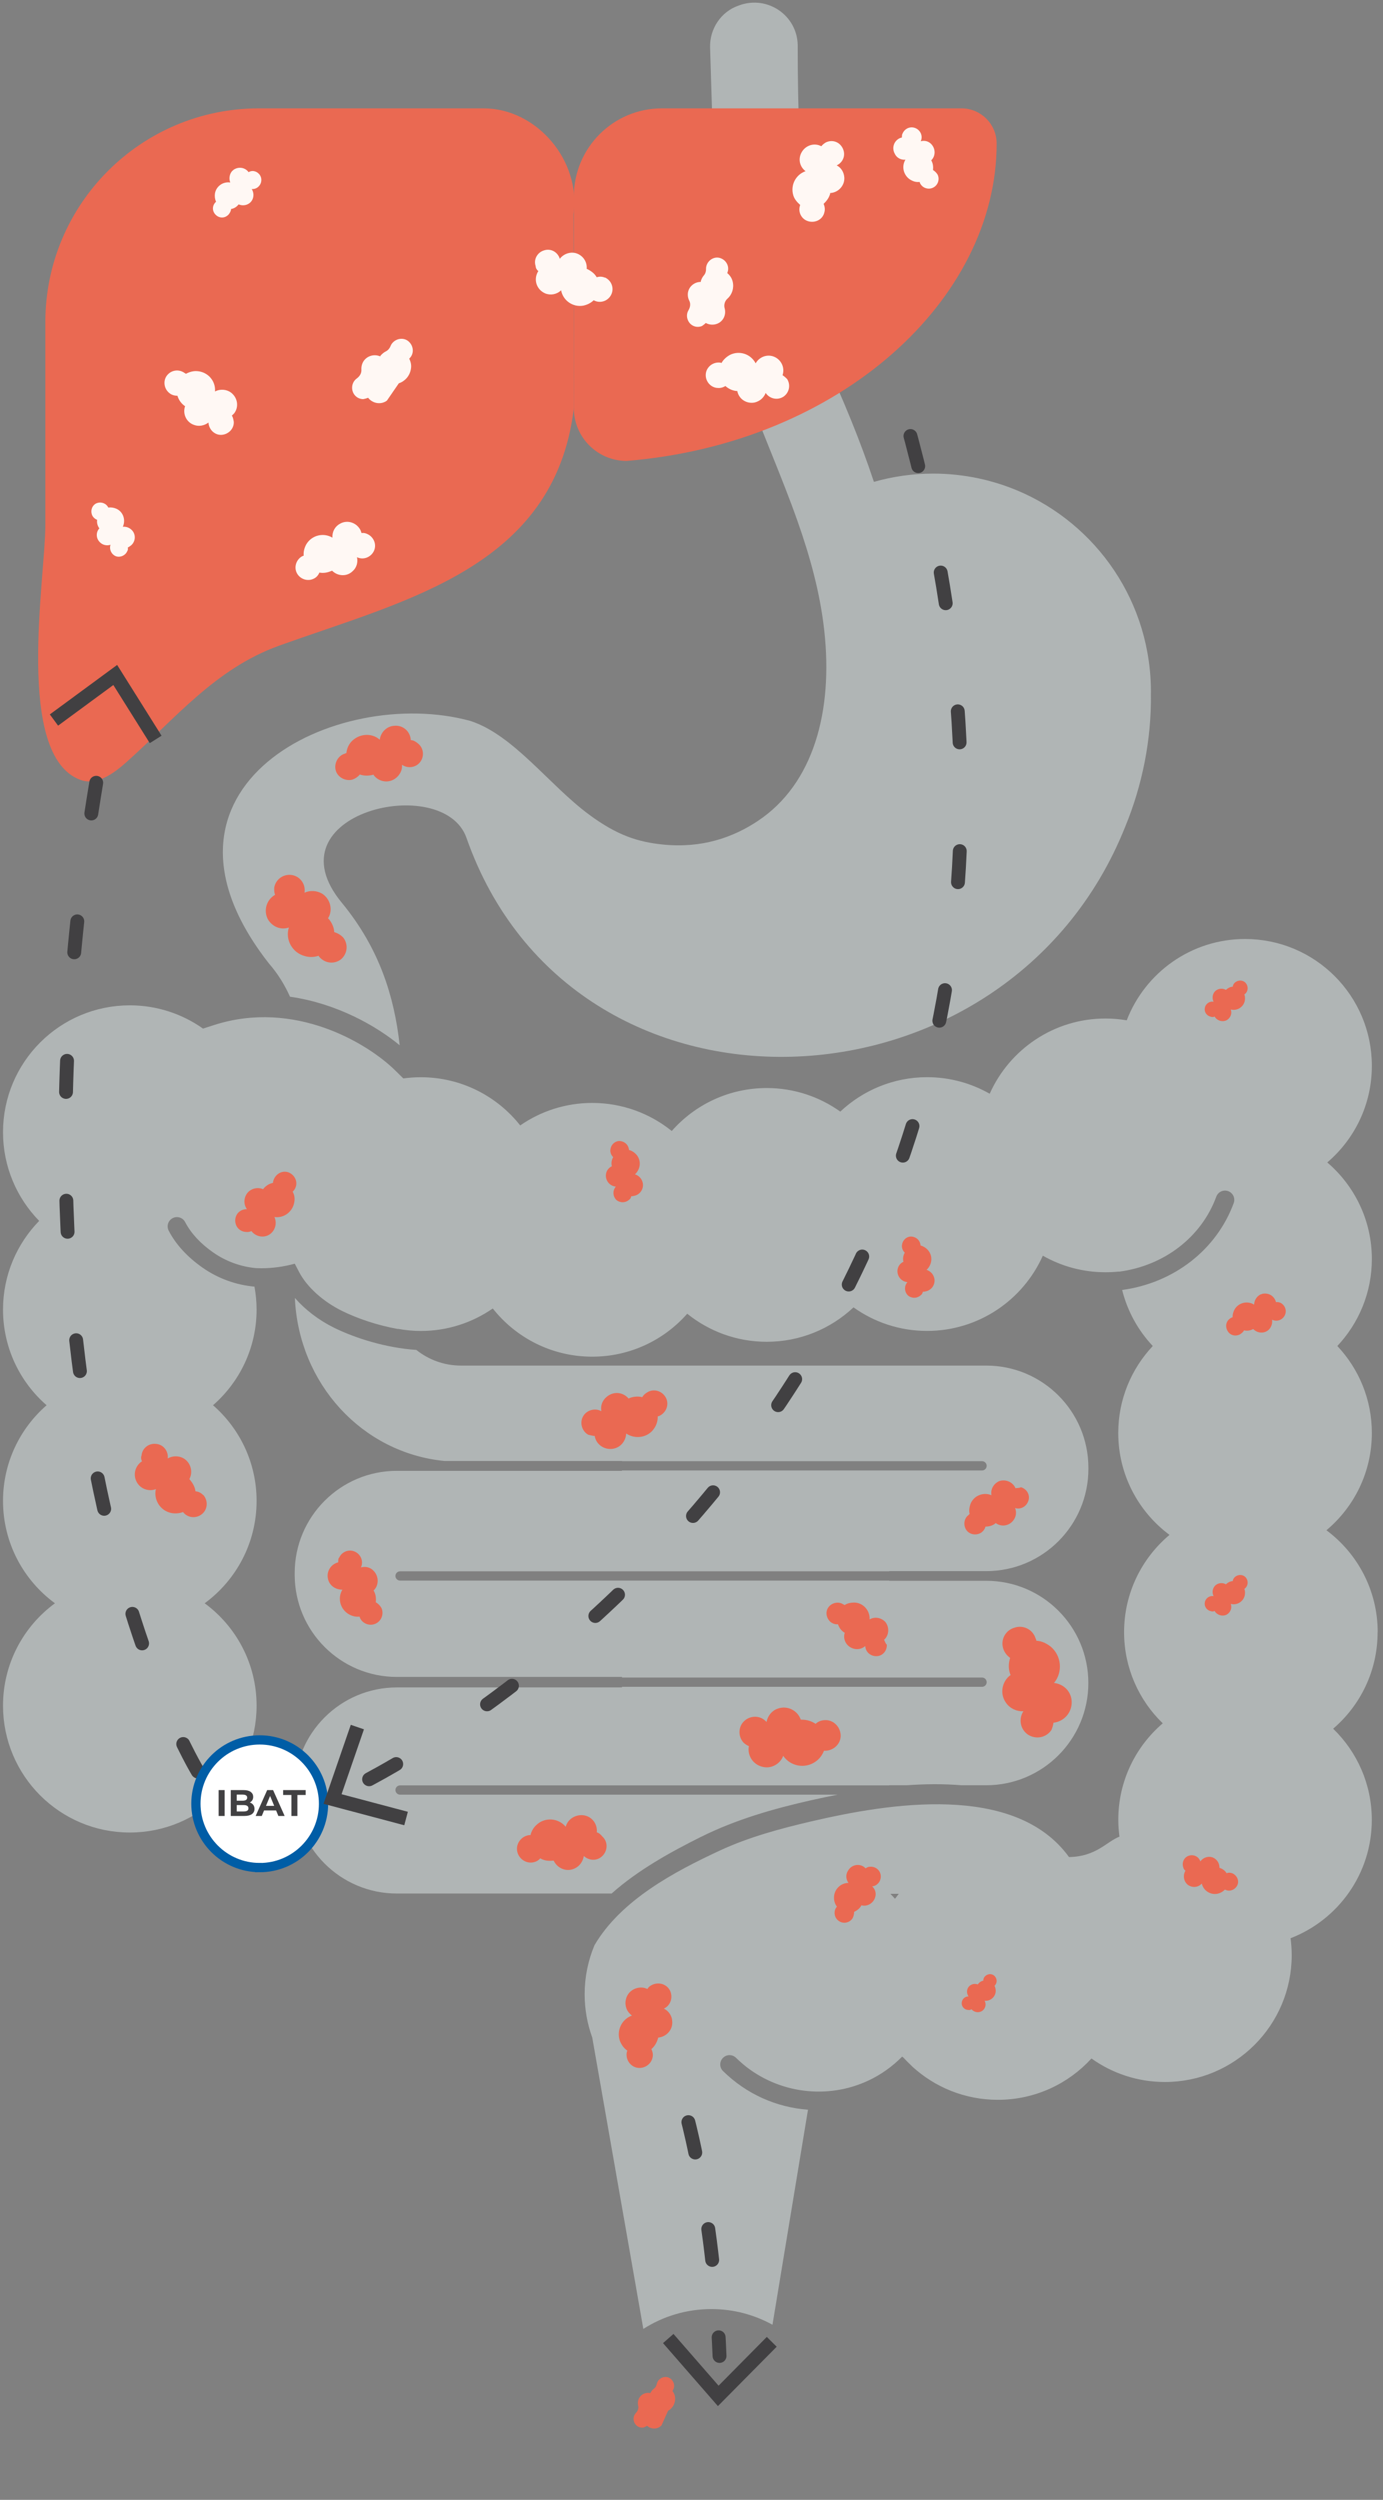 <svg width="222" height="401" viewBox="0 0 222 401" fill="none" xmlns="http://www.w3.org/2000/svg">
<rect x="0" y="0" width="222" height="401" fill="#808080" stroke="none"/>
<g clip-path="url(#clip0_685_11187)">
<path d="M112.54 294.644C118.098 291.876 124.133 290.142 130.175 288.781C131.544 288.476 132.98 288.17 134.461 287.88H64.218C63.809 287.88 63.474 287.545 63.474 287.136C63.474 286.727 63.809 286.392 64.218 286.392H142.721C142.721 286.392 142.721 286.377 142.721 286.37H145.548C148.48 286.161 151.449 286.132 154.336 286.37H158.302C167.358 286.37 174.702 279.025 174.702 269.97C174.702 260.914 167.358 253.57 158.302 253.57H142.713C142.713 253.57 142.713 253.547 142.713 253.54H64.218C63.809 253.54 63.474 253.205 63.474 252.796C63.474 252.387 63.809 252.052 64.218 252.052H142.736C142.736 252.052 142.736 252.029 142.736 252.022H158.31C167.365 252.022 174.71 244.678 174.71 235.622V235.451C174.71 226.395 167.365 219.051 158.31 219.051H116.089C115.992 219.051 115.903 219.051 115.806 219.051H115.851H73.98C71.287 219.051 68.809 218.113 66.822 216.536C61.889 216.208 57 214.631 53.666 213.001C51.188 211.788 48.986 210.092 47.334 208.202C47.944 221.93 58.094 233.062 71.376 234.357H71.391H99.853C99.853 234.357 99.853 234.379 99.853 234.387H157.64C158.049 234.387 158.384 234.722 158.384 235.131C158.384 235.54 158.049 235.875 157.64 235.875H99.831C99.831 235.875 99.831 235.912 99.831 235.934H63.704C54.649 235.934 47.304 243.279 47.304 252.334V252.595C47.304 261.651 54.649 268.995 63.704 268.995H99.845C99.845 268.995 99.845 269.062 99.845 269.092H157.64C158.049 269.092 158.384 269.427 158.384 269.836C158.384 270.245 158.049 270.58 157.64 270.58H99.838C99.838 270.58 99.838 270.647 99.838 270.677H63.704C54.649 270.677 47.304 278.021 47.304 287.077V287.337C47.304 296.393 54.649 303.737 63.704 303.737H98.179C102.398 299.979 107.592 297.107 112.532 294.644H112.54ZM221.149 261.814C221.149 255.117 217.912 249.179 212.919 245.466C217.376 241.731 220.211 236.128 220.211 229.863C220.211 224.46 218.106 219.557 214.668 215.911C218.098 212.265 220.211 207.361 220.211 201.959C220.211 195.753 217.429 190.202 213.053 186.466C217.436 182.731 220.211 177.18 220.211 170.974C220.211 159.738 211.104 150.623 199.86 150.623C191.199 150.623 183.803 156.04 180.863 163.667C179.755 163.481 178.616 163.377 177.455 163.377C169.166 163.377 162.038 168.34 158.868 175.446C155.899 173.757 152.476 172.79 148.815 172.79C143.428 172.79 138.531 174.888 134.885 178.311C131.559 175.937 127.481 174.531 123.084 174.531C117.004 174.531 111.558 177.195 107.83 181.421C104.34 178.609 99.897 176.92 95.068 176.92C90.775 176.92 86.794 178.252 83.505 180.529C79.777 175.818 74.018 172.797 67.544 172.797C66.591 172.797 65.654 172.864 64.731 172.991V172.976L63.451 171.718C59.039 167.365 47.267 160.244 34.29 164.448L32.564 165.007V164.977C29.238 162.64 25.204 161.264 20.837 161.264C9.601 161.264 0.485 170.372 0.485 181.615C0.485 187.151 2.703 192.174 6.289 195.842C2.703 199.511 0.485 204.533 0.485 210.069C0.485 216.193 3.194 221.685 7.48 225.413C3.194 229.141 0.485 234.632 0.485 240.756C0.485 247.498 3.767 253.473 8.819 257.179C3.767 260.884 0.485 266.859 0.485 273.601C0.485 284.837 9.593 293.952 20.837 293.952C32.08 293.952 41.188 284.844 41.188 273.601C41.188 266.859 37.906 260.884 32.854 257.179C37.906 253.473 41.188 247.498 41.188 240.756C41.188 234.632 38.479 229.141 34.193 225.413C38.472 221.685 41.188 216.193 41.188 210.069C41.188 208.812 41.061 207.577 40.846 206.386C37.914 206.126 35.027 205.099 32.526 203.35C30.078 201.639 28.24 199.645 27.08 197.412C26.7 196.683 26.983 195.783 27.712 195.403C28.441 195.024 29.342 195.306 29.721 196.036C30.659 197.836 32.177 199.481 34.23 200.91C36.306 202.361 38.695 203.201 41.106 203.417C41.374 203.432 41.642 203.439 41.917 203.439C43.785 203.439 45.585 203.179 47.297 202.71V202.725L47.319 202.71L48.004 204.027C49.261 206.446 51.866 208.797 54.969 210.315C57.327 211.468 60.527 212.592 63.905 213.187C63.905 213.18 63.89 213.172 63.89 213.157C65.073 213.373 66.294 213.5 67.537 213.5C71.83 213.5 75.811 212.168 79.1 209.891C82.828 214.601 88.587 217.622 95.061 217.622C101.14 217.622 106.587 214.958 110.315 210.732C113.805 213.544 118.247 215.234 123.076 215.234C128.464 215.234 133.36 213.135 137.006 209.712C140.332 212.086 144.41 213.492 148.807 213.492C157.097 213.492 164.225 208.529 167.395 201.423C170.364 203.112 173.787 204.079 177.448 204.079C178.177 204.079 178.891 204.042 179.598 203.968C179.598 203.968 179.598 203.983 179.598 203.99C179.598 203.99 179.613 203.99 179.621 203.99C186.876 203.045 192.858 198.439 195.239 191.958C195.522 191.184 196.378 190.79 197.152 191.072C197.926 191.355 198.32 192.211 198.037 192.985C195.284 200.47 188.431 205.798 180.127 206.922C180.982 210.345 182.701 213.425 185.045 215.911C181.615 219.557 179.502 224.46 179.502 229.863C179.502 236.559 182.738 242.497 187.731 246.211C183.274 249.946 180.439 255.549 180.439 261.814C180.439 267.551 182.82 272.738 186.645 276.436C182.277 280.171 179.509 285.715 179.509 291.906C179.509 292.821 179.576 293.729 179.695 294.614C177.626 295.411 175.989 297.814 171.599 297.888C162.901 285.894 142.535 289.302 130.287 292.151C125.309 293.312 120.226 294.674 115.576 296.832C108.261 300.225 99.667 304.794 95.425 312.034C94.413 314.452 93.848 317.101 93.848 319.884C93.848 322.325 94.279 324.669 95.068 326.834L103.268 373.579C106.423 371.562 110.174 370.394 114.199 370.394C117.756 370.394 121.09 371.309 123.999 372.909L129.699 338.42C129.699 338.42 129.721 338.42 129.729 338.42C124.579 338.04 119.78 335.875 116.059 332.214C115.472 331.641 115.464 330.696 116.045 330.108C116.617 329.52 117.562 329.513 118.15 330.093C118.478 330.413 118.813 330.718 119.155 331.008C119.2 331.053 119.252 331.09 119.296 331.135C124.884 335.793 132.787 336.857 139.439 333.717C139.439 333.717 139.454 333.717 139.461 333.71C141.433 332.772 143.242 331.492 144.819 329.892L144.96 330.034C144.96 330.034 144.975 330.019 144.975 330.011C145.139 330.197 145.31 330.369 145.481 330.547L146.456 331.507C150.072 334.811 154.887 336.827 160.177 336.827C166.13 336.827 171.48 334.275 175.201 330.197C178.527 332.571 182.597 333.97 186.995 333.97C198.231 333.97 207.346 324.862 207.346 313.619C207.346 312.704 207.279 311.796 207.16 310.91C214.787 307.971 220.204 300.582 220.204 291.921C220.204 286.184 217.823 280.997 213.998 277.299C218.366 273.564 221.134 268.02 221.134 261.829L221.149 261.814ZM143.666 304.578C143.428 304.31 143.175 304.042 142.922 303.782H144.276C144.067 304.042 143.867 304.303 143.666 304.578Z" fill="#B0B5B5"/>
<path d="M46.56 159.882C54.09 160.961 60.408 164.577 64.158 167.672C63.287 159.785 60.876 152.128 54.909 144.858C42.921 130.437 71.16 123.8 74.88 134.404C91.943 183.001 161.71 180.017 180.617 132.618C183.348 126.017 184.859 118.591 184.74 111.247C184.74 111.143 184.747 111.039 184.747 110.927C184.747 108.777 184.546 106.678 184.174 104.632C181.637 90.695 170.847 79.645 157.052 76.728C154.708 76.237 152.282 75.969 149.797 75.969C146.5 75.969 143.308 76.438 140.28 77.294C138.047 70.567 135.398 64.257 132.429 57.724C129.23 50.684 129.051 42.834 128.806 35.244C128.441 23.785 128.047 18.673 128.047 7.207C127.942 2.452 123.202 -0.763 118.723 0.837C118.663 0.859 118.611 0.874 118.552 0.897C115.732 1.871 113.909 4.617 113.983 7.601L114.973 39.821C115.374 55.536 122.92 69.123 128.017 83.589C130.011 89.244 131.633 95.033 132.31 101.135C133.746 114.045 130.614 125.72 121.662 131.68C117.696 134.322 112.644 136.13 106.304 135.46C102.449 135.051 99.123 134.046 94.547 130.661C88.118 125.906 82.47 117.914 75.513 115.645C53.971 109.751 20.881 126.159 43.197 154.584C44.603 156.198 45.697 157.977 46.552 159.882H46.56Z" fill="#B0B5B5"/>
<path d="M159.984 23.034C159.984 48.021 134.96 71.111 100.597 73.938C95.909 73.938 92.114 70.143 92.114 65.455V31.517C92.114 23.711 98.447 17.379 106.252 17.379H154.329C157.454 17.379 159.984 19.909 159.984 23.034Z" fill="#EA6952"/>
<path d="M92.115 65.455C89.049 91.09 65 96.284 44.738 103.598C34.566 107.267 28.114 115.281 20.271 122.275C18.203 124.121 15.502 126.055 12.898 125.095C2.331 121.204 7.279 92.734 7.279 84.259V51.675C7.279 32.737 22.63 17.379 41.575 17.379H77.62C86.207 17.379 93.305 25.854 92.055 34.337" fill="#EA6952"/>
<path d="M110.5 340.412C110.5 340.412 114.638 356.025 115.5 377.912" stroke="#414042" stroke-width="2.231" stroke-miterlimit="10" stroke-linecap="round" stroke-dasharray="4.99 12.46"/>
<path d="M124.675 376.432L123.089 374.861L115.345 382.684L108.107 374.383L106.429 375.856L115.239 385.961L124.675 376.432Z" fill="#414042"/>
<path d="M113.291 51.806C114.273 52.357 115.568 52.052 116.126 51.07C116.416 50.564 116.468 49.968 116.319 49.447C116.17 48.927 116.334 48.294 116.758 47.922C117.502 47.267 117.867 46.218 117.607 45.161C117.48 44.611 117.175 44.179 116.743 43.807C116.743 43.748 116.803 43.681 116.803 43.621C117.108 42.699 116.557 41.716 115.635 41.404C114.712 41.091 113.73 41.649 113.417 42.572C113.358 42.751 113.328 42.944 113.335 43.138C113.343 43.51 113.246 43.874 113.001 44.157C112.755 44.44 112.606 44.745 112.495 45.094V45.221C111.326 45.221 110.404 46.144 110.404 47.252C110.404 47.602 110.486 47.937 110.642 48.235C110.895 48.726 110.798 49.299 110.515 49.767C110.247 50.214 110.188 50.772 110.404 51.315C110.776 52.238 111.758 52.669 112.681 52.297C112.867 52.171 113.112 51.992 113.298 51.806H113.291Z" fill="#FFF8F4"/>
<path d="M37.214 66.68C37.341 66.554 37.46 66.435 37.586 66.308C38.39 65.259 38.137 63.786 37.095 62.982C36.359 62.431 35.309 62.364 34.513 62.796C34.64 61.07 33.345 59.656 31.678 59.537C31.061 59.477 30.384 59.663 29.833 59.968C29.773 59.909 29.706 59.842 29.647 59.842C28.724 59.165 27.489 59.351 26.812 60.214C26.135 61.077 26.321 62.372 27.184 63.049C27.556 63.354 27.988 63.481 28.479 63.481C28.665 64.098 29.029 64.649 29.587 65.081C29.647 65.081 29.647 65.14 29.714 65.14C29.282 66.368 29.9 67.722 31.128 68.154C31.931 68.459 32.787 68.28 33.464 67.782C33.524 68.89 34.446 69.813 35.555 69.754C36.664 69.694 37.586 68.771 37.527 67.663C37.467 67.29 37.4 66.926 37.222 66.68H37.214Z" fill="#FFF8F4"/>
<path d="M125.613 60.186C126.045 58.958 125.368 57.604 124.132 57.173C123.024 56.8 121.855 57.299 121.297 58.281C120.494 56.741 118.648 56.19 117.175 56.927C116.624 57.232 116.126 57.664 115.821 58.222C115.761 58.222 115.694 58.162 115.575 58.162C114.467 58.036 113.417 58.839 113.298 59.948C113.172 61.057 113.975 62.106 115.084 62.225H115.144C115.575 62.285 116.066 62.166 116.438 61.92C116.929 62.352 117.547 62.657 118.224 62.724H118.351C118.596 64.018 119.831 64.814 121.119 64.569C121.922 64.383 122.6 63.832 122.905 63.029C123.522 63.951 124.75 64.256 125.74 63.646C126.662 63.029 126.967 61.801 126.357 60.811C126.171 60.625 125.926 60.38 125.621 60.194L125.613 60.186Z" fill="#FFF8F4"/>
<path d="M144.79 22.045C144.663 22.104 144.544 22.104 144.417 22.171C143.495 22.603 143.123 23.711 143.614 24.634C143.919 25.311 144.596 25.683 145.34 25.616C144.663 26.725 145.035 28.198 146.203 28.875C146.635 29.121 147.126 29.248 147.617 29.181C147.617 29.24 147.677 29.307 147.677 29.367C148.049 30.17 149.031 30.475 149.768 30.103C150.571 29.731 150.876 28.749 150.504 28.012C150.318 27.707 150.073 27.462 149.768 27.276C149.827 26.785 149.768 26.227 149.522 25.795C149.522 25.795 149.522 25.735 149.463 25.735C150.199 25.058 150.199 23.89 149.522 23.153C149.09 22.662 148.413 22.476 147.796 22.662C148.168 21.859 147.796 20.936 146.992 20.571C146.188 20.207 145.266 20.571 144.901 21.375C144.775 21.561 144.775 21.806 144.775 22.052L144.79 22.045Z" fill="#FFF8F4"/>
<path d="M138.955 299.698C138.836 299.624 138.777 299.52 138.658 299.445C137.809 298.887 136.671 299.148 136.143 300.048C135.726 300.666 135.763 301.432 136.202 302.035C134.907 302.035 133.836 303.121 133.873 304.475C133.888 304.974 134.044 305.458 134.349 305.845C134.297 305.874 134.275 305.964 134.223 305.993C133.732 306.73 133.985 307.727 134.684 308.166C135.421 308.657 136.418 308.404 136.857 307.705C137.021 307.385 137.102 307.05 137.102 306.685C137.556 306.477 137.995 306.135 138.233 305.703C138.233 305.703 138.286 305.673 138.256 305.621C139.216 305.897 140.213 305.286 140.488 304.319C140.682 303.694 140.488 303.024 140.004 302.593C140.882 302.489 141.47 301.692 141.374 300.814C141.269 299.936 140.473 299.348 139.595 299.445C139.372 299.438 139.164 299.564 138.955 299.691V299.698Z" fill="#EA6952"/>
<path d="M58.042 85.507C57.982 85.321 57.915 85.202 57.856 85.016C57.238 83.847 55.824 83.356 54.656 83.966C53.793 84.398 53.302 85.261 53.361 86.243C51.881 85.38 50.035 85.871 49.179 87.293C48.874 87.843 48.688 88.461 48.748 89.138C48.688 89.138 48.621 89.198 48.562 89.198C47.58 89.689 47.148 90.924 47.639 91.906C48.13 92.888 49.366 93.32 50.348 92.829C50.779 92.643 51.084 92.278 51.27 91.847C51.948 91.973 52.565 91.847 53.175 91.601C53.235 91.601 53.235 91.541 53.302 91.541C54.225 92.464 55.705 92.524 56.628 91.601C57.246 91.05 57.491 90.187 57.305 89.384C58.354 89.875 59.523 89.384 60.014 88.401C60.505 87.352 60.014 86.184 59.032 85.693C58.659 85.507 58.354 85.447 58.049 85.507H58.042Z" fill="#FFF8F4"/>
<path d="M31.75 284.162C31.75 284.162 -3.499 226.522 16.8 117.912" stroke="#414042" stroke-width="2.226" stroke-miterlimit="10" stroke-linecap="round" stroke-dasharray="4.99 17.45"/>
<path d="M25.933 118.015L24.043 119.206L18.194 109.882L9.325 116.4L8 114.6L18.804 106.66L25.933 118.015Z" fill="#414042"/>
<path d="M131.835 23.455C130.667 22.838 129.253 23.329 128.635 24.505C128.085 25.554 128.39 26.782 129.312 27.459C127.713 28.009 126.85 29.736 127.341 31.335C127.527 31.953 127.958 32.444 128.449 32.876C128.449 32.935 128.39 33.002 128.39 33.062C128.085 34.17 128.762 35.279 129.871 35.525C130.979 35.77 132.088 35.153 132.334 34.044C132.46 33.612 132.393 33.121 132.207 32.69C132.698 32.258 133.07 31.707 133.256 31.09V30.963C134.551 30.904 135.593 29.795 135.533 28.5C135.474 27.637 135.042 26.901 134.305 26.529C135.355 26.037 135.786 24.869 135.288 23.82C134.797 22.771 133.628 22.339 132.579 22.838C132.274 23.024 132.028 23.21 131.842 23.455H131.835Z" fill="#FFF8F4"/>
<path d="M86.436 43.48C86.309 43.607 86.25 43.785 86.19 43.912C85.699 45.14 86.25 46.494 87.485 47.052C88.348 47.424 89.39 47.238 90.067 46.561C90.372 48.22 91.972 49.329 93.639 49.024C94.256 48.898 94.867 48.592 95.298 48.161C96.28 48.711 97.516 48.347 98.066 47.357C98.617 46.375 98.252 45.14 97.263 44.589C97.203 44.53 97.136 44.53 97.077 44.53C96.645 44.343 96.213 44.343 95.782 44.47C95.477 43.919 94.919 43.488 94.301 43.175C94.261 43.175 94.219 43.156 94.175 43.116C94.301 41.821 93.311 40.653 92.017 40.534C91.213 40.474 90.357 40.839 89.859 41.516C89.554 40.467 88.445 39.79 87.336 40.162C86.287 40.467 85.61 41.575 85.982 42.684C85.982 42.989 86.168 43.302 86.414 43.488L86.436 43.48Z" fill="#FFF8F4"/>
<path d="M190.291 300.077C189.815 300.865 190.031 301.907 190.76 302.406C191.467 302.852 192.36 302.755 192.91 302.138C193.178 303.291 194.332 304.02 195.485 303.76C195.909 303.656 196.341 303.418 196.616 303.105C196.67 303.13 196.725 303.152 196.78 303.172C197.501 303.477 198.335 303.075 198.64 302.361C198.945 301.639 198.543 300.806 197.829 300.501C197.509 300.367 197.174 300.367 196.891 300.478C196.675 300.099 196.281 299.794 195.827 299.645L195.745 299.608C195.768 298.67 195.061 297.896 194.175 297.852C193.573 297.829 193.022 298.12 192.68 298.588C192.441 297.822 191.616 297.42 190.849 297.666C190.083 297.904 189.681 298.73 189.926 299.496C189.964 299.749 190.112 299.95 190.291 300.077Z" fill="#EA6952"/>
<path d="M155.942 322.296C156.389 322.832 157.178 322.929 157.713 322.527C158.205 322.133 158.353 321.478 158.048 320.935C158.934 321.031 159.73 320.384 159.827 319.499C159.856 319.171 159.789 318.807 159.641 318.539C159.67 318.504 159.7 318.472 159.73 318.442C160.124 318.003 160.042 317.318 159.603 316.924C159.164 316.53 158.48 316.612 158.085 317.051C157.907 317.244 157.832 317.482 157.84 317.713C157.52 317.772 157.207 317.973 156.992 318.263L156.947 318.316C156.285 318.07 155.563 318.39 155.317 319C155.154 319.424 155.221 319.886 155.474 320.243C154.871 320.228 154.387 320.712 154.372 321.314C154.358 321.917 154.841 322.401 155.444 322.416C155.63 322.453 155.816 322.393 155.95 322.296H155.942Z" fill="#EA6952"/>
<path d="M194.979 258.43C195.38 259.099 196.251 259.345 196.913 258.995C197.524 258.638 197.806 257.931 197.561 257.276C198.528 257.537 199.533 256.956 199.793 255.981C199.882 255.624 199.875 255.2 199.748 254.873C199.788 254.843 199.825 254.811 199.86 254.776C200.373 254.359 200.403 253.571 199.986 253.057C199.57 252.544 198.781 252.514 198.268 252.931C198.037 253.117 197.91 253.362 197.881 253.623C197.509 253.638 197.129 253.809 196.839 254.091L196.779 254.136C196.087 253.749 195.224 253.972 194.845 254.62C194.592 255.066 194.584 255.587 194.808 256.034C194.138 255.914 193.513 256.376 193.394 257.038C193.275 257.708 193.736 258.333 194.398 258.452C194.599 258.526 194.815 258.497 194.979 258.407V258.43Z" fill="#EA6952"/>
<path d="M194.979 163.08C195.38 163.75 196.251 163.995 196.913 163.645C197.524 163.288 197.806 162.581 197.561 161.927C198.528 162.187 199.533 161.607 199.793 160.632C199.882 160.275 199.875 159.85 199.748 159.523C199.788 159.493 199.825 159.461 199.86 159.426C200.373 159.01 200.403 158.221 199.986 157.707C199.57 157.194 198.781 157.164 198.268 157.581C198.037 157.767 197.91 158.013 197.881 158.273C197.509 158.288 197.129 158.459 196.839 158.742L196.779 158.786C196.087 158.399 195.224 158.623 194.845 159.27C194.592 159.717 194.584 160.237 194.808 160.684C194.138 160.565 193.513 161.026 193.394 161.688C193.275 162.358 193.736 162.983 194.398 163.102C194.599 163.177 194.815 163.147 194.979 163.058V163.08Z" fill="#EA6952"/>
<path d="M20.524 87.822C20.65 87.763 20.769 87.696 20.829 87.636C21.632 87.145 21.878 86.096 21.379 85.3C21.007 84.749 20.397 84.437 19.72 84.496C20.211 83.387 19.78 82.093 18.671 81.602C18.239 81.416 17.808 81.356 17.376 81.416C17.376 81.356 17.317 81.289 17.317 81.289C16.885 80.612 16.022 80.426 15.345 80.798C14.668 81.23 14.482 82.093 14.854 82.77C15.04 83.075 15.285 83.261 15.59 83.387C15.531 83.879 15.65 84.31 15.895 84.682L15.955 84.742C15.337 85.419 15.404 86.468 16.141 87.078C16.573 87.45 17.19 87.569 17.741 87.383C17.495 88.12 17.867 88.924 18.604 89.229C19.341 89.474 20.144 89.102 20.449 88.365C20.509 88.306 20.576 88.06 20.509 87.815L20.524 87.822Z" fill="#FFF8F4"/>
<path d="M39.907 27.615C39.357 26.879 38.367 26.693 37.571 27.184C37.444 27.243 37.385 27.37 37.266 27.429C36.834 27.92 36.715 28.657 36.961 29.275C35.792 29.089 34.684 29.892 34.498 31.06C34.438 31.492 34.498 31.983 34.684 32.355L34.557 32.482C34.007 33.099 34.066 33.962 34.684 34.513C35.301 35.064 36.165 35.004 36.715 34.387C36.901 34.141 37.087 33.836 37.087 33.523C37.519 33.464 37.95 33.218 38.255 32.846L38.315 32.787C39.178 33.159 40.16 32.787 40.532 31.983C40.778 31.433 40.718 30.815 40.406 30.324C41.21 30.383 41.887 29.773 41.946 28.97C42.006 28.166 41.396 27.489 40.592 27.429C40.346 27.429 40.101 27.489 39.915 27.615H39.907Z" fill="#FFF8F4"/>
<path d="M65.944 118.731C65.869 117.317 64.679 116.275 63.265 116.424C62.074 116.499 61.107 117.466 60.958 118.657C59.619 117.466 57.535 117.689 56.345 119.029C55.898 119.55 55.675 120.145 55.6 120.815C55.526 120.815 55.452 120.815 55.377 120.889C54.261 121.187 53.591 122.452 53.889 123.568C54.187 124.684 55.452 125.354 56.568 125.056C57.014 124.907 57.461 124.609 57.758 124.237C58.428 124.461 59.098 124.461 59.767 124.312C59.817 124.312 59.867 124.287 59.916 124.237C60.66 125.354 62.223 125.726 63.414 124.907C64.158 124.386 64.604 123.568 64.53 122.675C65.497 123.344 66.837 123.121 67.506 122.154C68.176 121.187 67.953 119.847 66.985 119.177C66.613 118.88 66.316 118.731 65.944 118.731Z" fill="#EA6952"/>
<path d="M44.163 143.527C42.772 144.323 42.281 146.027 42.98 147.426C43.65 148.616 45.049 149.249 46.366 148.78C45.748 150.759 46.946 152.843 48.91 153.356C49.677 153.587 50.466 153.542 51.128 153.312C51.188 153.356 51.195 153.46 51.314 153.557C52.229 154.562 53.725 154.703 54.789 153.84C55.794 152.925 55.935 151.429 55.072 150.365C54.707 149.985 54.194 149.673 53.651 149.524C53.613 148.735 53.256 147.984 52.765 147.403L52.646 147.314C53.502 145.997 53.025 144.196 51.708 143.348C50.86 142.864 49.789 142.775 48.881 143.199C49.097 141.852 48.204 140.58 46.857 140.364C45.51 140.148 44.238 141.041 44.022 142.388C44.014 142.76 43.999 143.132 44.156 143.541L44.163 143.527Z" fill="#EA6952"/>
<path d="M95.463 230.347C95.686 231.724 97.018 232.616 98.402 232.393C99.615 232.192 100.449 231.173 100.516 229.953C101.996 230.927 104.035 230.607 105.003 229.134C105.367 228.613 105.605 227.906 105.576 227.207C105.635 227.162 105.739 227.185 105.799 227.14C106.907 226.649 107.406 225.406 106.96 224.357C106.468 223.248 105.226 222.75 104.177 223.196C103.767 223.39 103.336 223.68 103.098 224.119C102.435 223.94 101.669 224.015 101.037 224.268L100.917 224.349C99.995 223.271 98.469 223.144 97.383 224.067C96.691 224.632 96.371 225.481 96.527 226.366C95.508 225.8 94.154 226.187 93.588 227.207C93.022 228.226 93.409 229.581 94.429 230.146C94.741 230.206 95.091 230.325 95.463 230.34V230.347Z" fill="#EA6952"/>
<path d="M95.797 293.922C95.946 292.509 94.904 291.244 93.49 291.169C92.3 291.095 91.109 291.839 90.812 293.029C89.621 291.616 87.538 291.467 86.198 292.657C85.677 293.104 85.305 293.699 85.156 294.369H84.933C83.743 294.518 82.85 295.634 82.999 296.824C83.147 298.015 84.264 298.908 85.454 298.759C85.975 298.685 86.421 298.461 86.719 298.089C87.314 298.461 88.058 298.536 88.728 298.461H88.877C89.472 299.726 90.96 300.322 92.225 299.726C93.044 299.354 93.565 298.61 93.714 297.717C94.607 298.536 95.946 298.536 96.764 297.643C97.583 296.75 97.583 295.411 96.69 294.592C96.392 294.22 96.095 293.997 95.797 293.922Z" fill="#EA6952"/>
<path d="M54.291 250.61C53.101 250.907 52.357 252.098 52.654 253.289C52.878 254.33 53.845 255 54.961 255C54.143 256.339 54.589 258.125 56.003 258.944C56.524 259.241 57.119 259.39 57.714 259.316C57.714 259.39 57.789 259.465 57.789 259.539C58.235 260.506 59.426 260.878 60.319 260.432C61.286 259.985 61.658 258.795 61.212 257.902C60.989 257.53 60.691 257.232 60.319 257.009C60.393 256.414 60.319 255.744 60.021 255.223C60.021 255.223 60.021 255.149 59.947 255.149C60.84 254.33 60.84 252.917 60.021 252.024C59.5 251.428 58.682 251.205 57.938 251.428C58.384 250.461 57.938 249.345 56.97 248.898C56.003 248.452 54.887 248.898 54.44 249.866C54.291 249.94 54.291 250.312 54.291 250.61Z" fill="#EA6952"/>
<path d="M120.211 280.091C119.914 281.653 120.955 283.142 122.518 283.439C123.857 283.737 125.271 282.918 125.718 281.653C126.908 283.365 129.215 283.737 130.852 282.621C131.522 282.174 131.968 281.579 132.266 280.835H132.563C133.903 280.76 135.019 279.644 134.945 278.305C134.87 276.965 133.754 275.849 132.415 275.924C131.894 275.924 131.298 276.147 130.926 276.519C130.257 276.073 129.513 275.849 128.694 275.849H128.545C128.024 274.361 126.387 273.543 124.899 274.063C123.932 274.361 123.262 275.18 123.039 276.221C122.146 275.18 120.583 275.105 119.542 275.998C118.5 276.891 118.425 278.454 119.318 279.495C119.542 279.719 119.839 279.942 120.211 280.091Z" fill="#EA6952"/>
<path d="M141.916 263.036C142.75 262.284 142.772 260.997 142.125 260.186C141.455 259.471 140.421 259.285 139.58 259.769C139.684 258.34 138.531 257.061 137.087 257.061C136.551 257.068 135.993 257.18 135.569 257.477C135.525 257.418 135.487 257.358 135.42 257.395C134.669 256.83 133.56 257.053 132.987 257.805C132.422 258.556 132.645 259.665 133.396 260.238C133.731 260.461 134.081 260.58 134.513 260.55C134.684 261.064 135.026 261.555 135.502 261.86C135.502 261.86 135.547 261.92 135.606 261.882C135.249 262.939 135.845 264.07 136.901 264.42C137.608 264.658 138.33 264.524 138.895 264.04C138.933 265.008 139.766 265.7 140.733 265.662C141.701 265.625 142.393 264.792 142.355 263.824C142.08 263.557 142.036 263.229 141.909 263.043L141.916 263.036Z" fill="#EA6952"/>
<path d="M163.013 238.732C162.581 237.69 161.376 237.244 160.393 237.586C159.5 237.98 158.972 238.896 159.151 239.848C157.841 239.275 156.249 239.937 155.765 241.299C155.594 241.805 155.512 242.371 155.653 242.869C155.579 242.892 155.512 242.906 155.527 242.981C154.746 243.502 154.582 244.625 155.103 245.407C155.624 246.188 156.747 246.352 157.529 245.831C157.849 245.593 158.079 245.295 158.198 244.878C158.741 244.886 159.314 244.73 159.761 244.38C159.761 244.38 159.835 244.357 159.813 244.29C160.691 244.975 161.956 244.789 162.641 243.911C163.102 243.323 163.214 242.601 162.946 241.902C163.868 242.192 164.798 241.634 165.089 240.704C165.379 239.781 164.821 238.851 163.891 238.561C163.548 238.732 163.228 238.665 163.013 238.725V238.732Z" fill="#EA6952"/>
<path d="M169.106 276.339C170.832 276.146 172.142 274.65 172.023 272.842C171.919 271.279 170.691 270.111 169.188 269.962C170.646 268.214 170.393 265.58 168.645 264.121C167.945 263.585 167.179 263.221 166.353 263.191C166.353 263.109 166.345 263.027 166.248 262.864C165.824 261.405 164.284 260.594 162.826 261.1C161.367 261.524 160.556 263.065 161.062 264.523C161.263 265.089 161.628 265.565 162.148 265.944C161.873 266.793 161.851 267.7 162.148 268.511C162.148 268.566 162.181 268.618 162.245 268.668C160.824 269.672 160.452 271.681 161.456 273.103C162.096 274.055 163.205 274.561 164.277 274.494C163.451 275.789 163.8 277.418 165.013 278.252C166.308 279.078 167.938 278.728 168.771 277.515C168.912 277.173 169.054 276.749 169.106 276.332V276.339Z" fill="#EA6952"/>
<path d="M40.362 197.482C41.076 198.42 42.445 198.65 43.383 197.936C44.209 197.311 44.484 196.172 44.052 195.22C45.563 195.443 46.992 194.387 47.245 192.816C47.356 192.236 47.26 191.633 46.977 191.165C46.999 191.105 47.088 191.075 47.111 191.016C47.788 190.257 47.713 189.111 46.895 188.411C46.136 187.734 44.99 187.809 44.291 188.627C44.023 188.932 43.844 189.342 43.814 189.751C43.219 189.847 42.721 190.19 42.311 190.644L42.259 190.763C41.136 190.287 39.871 190.792 39.417 191.849C39.112 192.556 39.193 193.36 39.633 193.962C38.598 193.94 37.78 194.706 37.757 195.741C37.735 196.775 38.501 197.594 39.536 197.616C39.796 197.661 40.109 197.579 40.362 197.482Z" fill="#EA6952"/>
<path d="M64.016 61.489C64.998 61.169 65.78 60.306 65.958 59.189C66.07 58.609 65.951 58.066 65.69 57.538C65.713 57.478 65.802 57.448 65.824 57.389C66.501 56.63 66.367 55.461 65.608 54.784C64.849 54.107 63.681 54.241 63.004 55C62.87 55.149 62.766 55.32 62.692 55.514C62.55 55.871 62.297 56.183 61.955 56.354C61.613 56.526 61.337 56.764 61.084 57.046L61.032 57.165C59.909 56.689 58.644 57.195 58.19 58.252C58.048 58.587 57.989 58.944 58.011 59.294C58.056 59.867 57.728 60.38 57.26 60.715C56.821 61.035 56.538 61.548 56.523 62.151C56.501 63.185 57.267 64.004 58.301 64.026C58.532 63.981 58.837 63.907 59.09 63.803C59.804 64.74 61.174 64.971 62.111 64.257" fill="#FFF8F4"/>
<path d="M103.946 319.051C103.76 318.976 103.618 318.947 103.425 318.872C102.078 318.597 100.739 319.408 100.463 320.755C100.24 321.737 100.605 322.704 101.438 323.307C99.764 323.925 98.938 325.74 99.503 327.37C99.749 327.987 100.121 328.538 100.701 328.94C100.664 328.992 100.672 329.081 100.627 329.126C100.374 330.242 101.073 331.41 102.197 331.663C103.313 331.916 104.481 331.209 104.734 330.093C104.868 329.624 104.779 329.133 104.556 328.694C105.106 328.233 105.412 327.653 105.62 326.99C105.657 326.938 105.612 326.901 105.65 326.849C107.004 326.715 108.031 325.569 107.904 324.215C107.867 323.352 107.339 322.585 106.572 322.198C107.659 321.685 108.038 320.412 107.577 319.363C107.063 318.277 105.791 317.897 104.742 318.359C104.348 318.537 104.095 318.738 103.938 319.028L103.946 319.051Z" fill="#EA6952"/>
<path d="M22.794 234.418C22.623 234.485 22.489 234.634 22.385 234.73C21.41 235.713 21.38 237.238 22.34 238.272C23.017 238.979 24.096 239.232 25.019 238.86C24.632 240.579 25.711 242.298 27.43 242.685C28.07 242.819 28.784 242.774 29.379 242.543C30.094 243.481 31.426 243.63 32.363 242.915C33.301 242.201 33.45 240.869 32.735 239.932C32.698 239.85 32.646 239.82 32.587 239.798C32.252 239.441 31.835 239.269 31.374 239.21C31.307 238.555 30.949 237.915 30.488 237.364C30.448 237.35 30.419 237.312 30.399 237.253C31.046 236.062 30.585 234.537 29.394 233.89C28.65 233.503 27.675 233.503 26.924 233.949C27.058 232.818 26.276 231.717 25.056 231.613C23.925 231.479 22.824 232.26 22.72 233.48C22.593 233.778 22.645 234.15 22.802 234.425L22.794 234.418Z" fill="#EA6952"/>
<path d="M148.138 207.213C148.279 207.206 148.428 207.198 148.51 207.161C149.477 207.02 150.147 206.112 149.998 205.145C149.872 204.46 149.41 203.917 148.733 203.694C149.663 202.831 149.775 201.417 148.919 200.487C148.584 200.13 148.197 199.899 147.758 199.78C147.781 199.72 147.751 199.638 147.751 199.638C147.617 198.812 146.865 198.284 146.062 198.359C145.236 198.492 144.708 199.244 144.782 200.048C144.834 200.42 144.99 200.695 145.236 200.941C144.975 201.387 144.916 201.848 144.998 202.31L145.035 202.392C144.164 202.786 143.8 203.82 144.254 204.713C144.514 205.241 145.057 205.614 145.66 205.666C145.124 206.276 145.147 207.191 145.727 207.786C146.337 208.322 147.252 208.3 147.848 207.719C147.93 207.682 148.093 207.474 148.13 207.213H148.138Z" fill="#EA6952"/>
<path d="M101.333 191.891C101.475 191.884 101.623 191.876 101.705 191.839C102.673 191.698 103.342 190.79 103.193 189.822C103.067 189.138 102.606 188.595 101.928 188.371C102.859 187.508 102.97 186.095 102.114 185.164C101.78 184.807 101.393 184.577 100.954 184.458C100.976 184.398 100.946 184.316 100.946 184.316C100.812 183.49 100.061 182.962 99.257 183.036C98.431 183.17 97.903 183.922 97.977 184.725C98.029 185.097 98.186 185.373 98.431 185.618C98.171 186.065 98.111 186.526 98.193 186.987L98.23 187.069C97.36 187.464 96.995 188.498 97.449 189.391C97.709 189.919 98.253 190.291 98.855 190.343C98.32 190.954 98.342 191.869 98.922 192.464C99.532 193 100.448 192.977 101.043 192.397C101.125 192.36 101.289 192.152 101.326 191.891H101.333Z" fill="#EA6952"/>
<path d="M41.687 299.581C47.342 299.581 51.933 294.997 51.933 289.342C51.933 283.687 47.35 279.103 41.694 279.096C36.039 279.096 31.448 283.672 31.448 289.327C31.448 294.982 36.032 299.573 41.687 299.573" fill="white"/>
<path d="M41.687 299.581C47.342 299.581 51.933 294.997 51.933 289.342C51.933 283.687 47.35 279.103 41.694 279.096C36.039 279.096 31.448 283.672 31.448 289.327C31.448 294.982 36.032 299.573 41.687 299.573V299.581Z" stroke="#005DA6" stroke-width="1.484"/>
<path d="M204.823 208.887C204.592 207.949 203.729 207.369 202.754 207.517C202.613 207.525 202.501 207.622 202.36 207.629C201.742 207.927 201.325 208.581 201.31 209.273C200.261 208.619 198.877 208.931 198.215 209.973C197.977 210.36 197.835 210.858 197.865 211.29L197.694 211.357C196.913 211.722 196.615 212.57 196.98 213.359C197.344 214.14 198.193 214.438 198.981 214.073C199.257 213.909 199.562 213.693 199.688 213.396C200.127 213.515 200.641 213.455 201.087 213.225L201.169 213.187C201.846 213.894 202.94 213.946 203.625 213.329C204.086 212.897 204.279 212.28 204.19 211.684C204.934 212.071 205.835 211.759 206.221 211.015C206.608 210.271 206.296 209.37 205.552 208.983C205.314 208.879 205.053 208.842 204.83 208.879L204.823 208.887Z" fill="#EA6952"/>
<path d="M59.25 285.412C76.221 276.358 191.109 208.614 142.232 56.662" stroke="#414042" stroke-width="2.226" stroke-miterlimit="10" stroke-linecap="round" stroke-dasharray="4.99 17.45"/>
<path d="M64.895 292.786L65.468 290.628L54.827 287.808L58.421 277.398L56.308 276.676L51.933 289.348L64.895 292.786Z" fill="#414042"/>
<path d="M107.235 386.713C107.927 386.341 108.396 385.589 108.373 384.726C108.373 384.28 108.21 383.885 107.942 383.528C107.949 383.483 108.009 383.446 108.024 383.394C108.426 382.732 108.165 381.876 107.51 381.474C106.848 381.073 105.992 381.333 105.591 381.988C105.516 382.114 105.457 382.263 105.427 382.412C105.367 382.702 105.226 382.963 104.995 383.141C104.765 383.32 104.586 383.528 104.437 383.781L104.415 383.878C103.507 383.669 102.636 384.228 102.436 385.083C102.376 385.351 102.376 385.626 102.443 385.887C102.555 386.311 102.376 386.735 102.078 387.055C101.796 387.353 101.647 387.777 101.721 388.231C101.848 389.012 102.532 389.518 103.306 389.392C103.47 389.332 103.693 389.228 103.872 389.116C104.534 389.719 105.591 389.704 106.193 389.042" fill="#EA6952"/>
<path d="M35.095 291.299V287.144H36.057V291.299H35.095ZM37.043 291.299V287.144H39.073C39.595 287.144 39.987 287.243 40.248 287.441C40.513 287.639 40.645 287.9 40.645 288.224C40.645 288.442 40.592 288.632 40.485 288.794C40.378 288.952 40.232 289.075 40.046 289.162C39.86 289.249 39.646 289.293 39.405 289.293L39.518 289.049C39.779 289.049 40.01 289.093 40.212 289.18C40.414 289.263 40.57 289.388 40.681 289.554C40.796 289.72 40.853 289.924 40.853 290.165C40.853 290.521 40.713 290.8 40.432 291.002C40.151 291.2 39.737 291.299 39.191 291.299H37.043ZM37.998 290.575H39.12C39.369 290.575 39.557 290.535 39.684 290.456C39.815 290.373 39.88 290.242 39.88 290.064C39.88 289.89 39.815 289.762 39.684 289.678C39.557 289.591 39.369 289.548 39.12 289.548H37.927V288.848H38.954C39.187 288.848 39.365 288.808 39.488 288.729C39.615 288.646 39.678 288.521 39.678 288.355C39.678 288.193 39.615 288.072 39.488 287.993C39.365 287.91 39.187 287.868 38.954 287.868H37.998V290.575ZM41.035 291.299L42.887 287.144H43.837L45.694 291.299H44.685L43.166 287.631H43.546L42.02 291.299H41.035ZM41.961 290.409L42.216 289.678H44.353L44.614 290.409H41.961ZM46.777 291.299V287.928H45.448V287.144H49.068V287.928H47.739V291.299H46.777Z" fill="#414042"/>
</g>
<defs>
<clipPath id="clip0_685_11187">
<rect width="220.649" height="400" fill="white" transform="translate(0.5 0.412)"/>
</clipPath>
</defs>
</svg>

